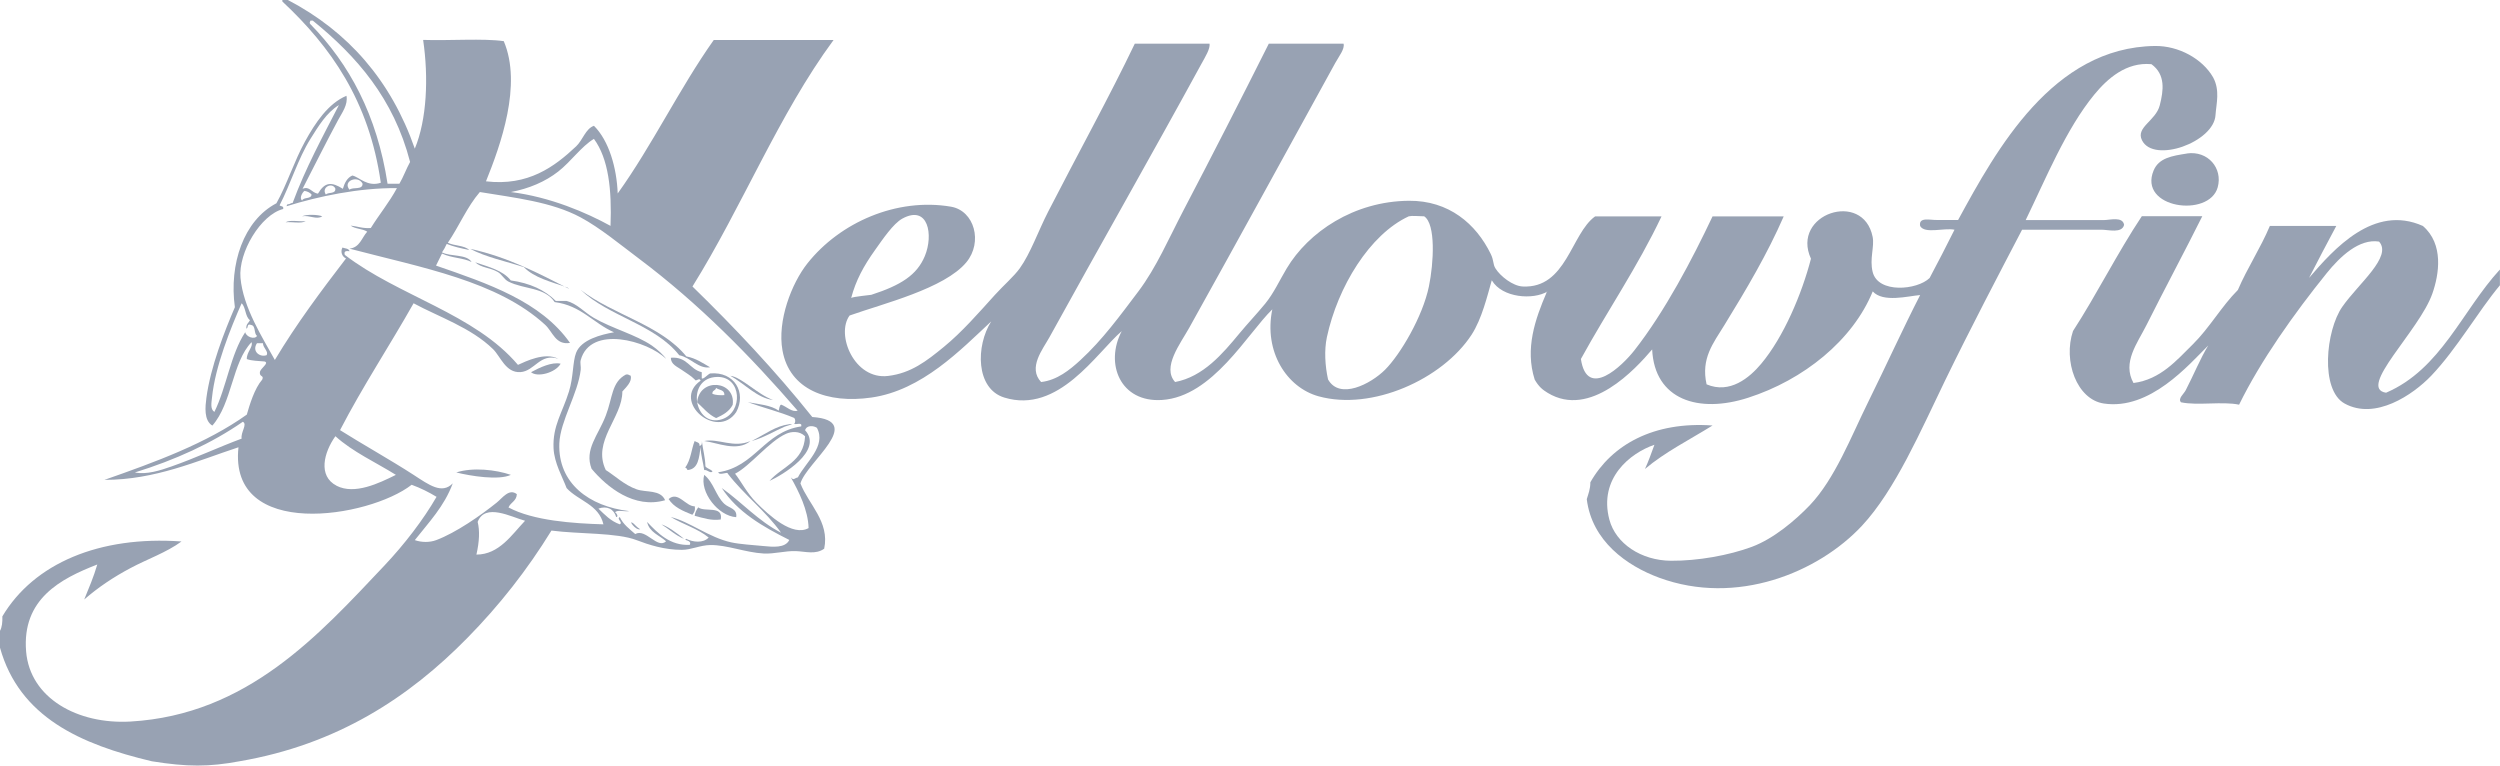 <svg xmlns="http://www.w3.org/2000/svg" width="209" height="64" viewBox="0 0 209 64" fill="none"><path fill-rule="evenodd" clip-rule="evenodd" d="M124.711 23.436C124.338 24.742 123.883 26.66 123.026 27.981C120.594 31.713 114.688 34.362 110.233 33.131C107.581 32.399 105.632 29.406 106.365 25.861C104.277 27.891 101.375 33.161 97.147 33.437C93.66 33.668 92.341 30.407 93.777 27.682C91.674 29.488 88.494 34.638 83.959 33.235C81.556 32.496 81.57 28.906 82.867 26.869C80.31 29.25 77.079 32.631 72.851 33.235C69.166 33.765 66.001 32.578 65.415 29.294C64.968 26.817 66.177 23.689 67.496 22.025C70.221 18.584 74.976 16.509 79.497 17.278C81.468 17.614 82.179 20.249 80.787 21.928C78.955 24.13 73.848 25.376 71.027 26.376C69.855 27.966 71.415 31.772 74.243 31.429C76.163 31.198 77.453 30.19 78.903 29.003C80.442 27.742 81.798 26.175 83.168 24.66C83.908 23.846 84.772 23.1 85.249 22.436C86.157 21.174 86.794 19.316 87.63 17.689C89.967 13.128 92.803 7.979 94.869 3.65H101.119C101.185 4.075 100.76 4.754 100.423 5.366C96.364 12.807 91.916 20.599 87.732 28.197C87.175 29.205 85.915 30.742 87.036 31.937C88.37 31.787 89.432 30.922 90.311 30.116C92.18 28.399 93.645 26.376 95.169 24.361C96.671 22.368 97.719 19.92 98.935 17.592C101.36 12.957 103.786 8.21 106.072 3.65H112.321C112.439 4.09 111.94 4.695 111.625 5.269C107.618 12.554 103.595 19.905 99.426 27.391C98.671 28.75 97.126 30.712 98.239 31.937C100.598 31.489 102.218 29.563 103.595 27.899C104.32 27.026 105.068 26.242 105.779 25.376C106.504 24.48 106.958 23.458 107.566 22.443C109.383 19.398 113.186 16.823 117.78 16.785C121.128 16.756 123.4 18.719 124.623 21.226C124.902 21.794 124.792 22.07 125.019 22.436C125.422 23.092 126.477 23.913 127.298 23.951C130.961 24.13 131.335 19.532 133.35 18.092H138.903C136.903 22.316 134.368 25.996 132.163 30.011C132.676 33.444 135.628 30.571 136.625 29.302C139.197 26.025 141.475 21.667 143.168 18.092H149.117C147.762 21.204 146.003 24.182 144.157 27.182C143.226 28.697 142.186 29.966 142.67 32.131C144.611 32.959 146.26 31.578 147.234 30.414C149.117 28.168 150.634 24.57 151.396 21.629C149.689 17.898 155.77 15.853 156.554 19.808C156.715 20.637 156.283 21.629 156.554 22.734C157.001 24.555 160.276 24.257 161.316 23.241C162.02 21.905 162.723 20.57 163.397 19.204C162.518 19.025 160.914 19.577 160.525 18.898C160.371 18.114 161.353 18.405 161.91 18.39C162.547 18.383 163.236 18.398 163.698 18.39C166.892 12.524 171.603 3.948 180.161 3.844C182.132 3.821 184.125 4.911 185.019 6.471C185.605 7.561 185.283 8.658 185.217 9.606C185.107 11.882 180.044 13.696 179.07 11.725C178.527 10.636 180.227 10.106 180.557 8.8C180.872 7.561 181.055 6.24 179.861 5.366C177.758 5.165 176.183 6.575 175.098 7.889C172.702 10.8 171.01 14.987 169.347 18.398H175.89C176.388 18.398 177.465 18.077 177.575 18.801C177.392 19.532 176.271 19.204 175.692 19.204H169.046C167.149 22.838 164.738 27.429 162.599 31.832C160.591 35.967 158.444 40.968 155.66 43.953C152.004 47.871 145.175 50.678 138.706 48.297C135.995 47.297 133.086 45.237 132.654 41.729C132.786 41.288 132.954 40.893 132.954 40.318C134.749 37.161 138.266 35.221 143.168 35.571C141.263 36.758 139.197 37.788 137.519 39.206C137.819 38.564 138.054 37.87 138.31 37.183C136.295 37.87 133.628 39.982 134.544 43.445C135.072 45.431 137.189 46.864 139.702 46.879C141.93 46.894 144.531 46.431 146.458 45.714C148.297 45.028 150.114 43.475 151.301 42.236C153.403 40.027 154.759 36.482 156.158 33.653C157.741 30.444 159.111 27.414 160.525 24.667C159.514 24.749 157.426 25.324 156.561 24.361C154.891 28.459 150.766 31.765 146.15 33.25C141.995 34.594 138.317 33.422 138.12 29.212C136.727 30.847 132.947 34.997 129.393 32.847C128.968 32.586 128.653 32.347 128.301 31.735C127.474 29.138 128.345 26.675 129.291 24.465C129.269 24.376 129.327 24.369 129.386 24.361C128.162 25.1 125.59 24.898 124.726 23.451L124.711 23.436ZM72.844 24.645C75.313 23.846 76.654 22.995 77.314 21.413C78.053 19.644 77.607 17.084 75.43 18.278C74.676 18.696 73.804 19.987 73.152 20.905C72.199 22.241 71.547 23.443 71.159 24.906C71.364 24.794 72.763 24.667 72.851 24.645H72.844ZM110.929 28.182C110.695 29.272 110.775 30.593 111.025 31.72C111.999 33.452 114.593 32.101 115.787 30.914C117.055 29.653 118.938 26.473 119.458 23.943C119.861 21.988 120.044 18.733 119.062 18.084C118.498 18.077 118.08 18.017 117.773 18.084C114.498 19.599 111.831 23.988 110.929 28.182Z" fill="#98A2B3"></path><path fill-rule="evenodd" clip-rule="evenodd" d="M182.821 12.83C184.587 12.576 185.84 14.069 185.4 15.659C184.682 18.241 178.725 17.413 180.044 14.248C180.484 13.203 181.575 13.031 182.821 12.837V12.83Z" fill="#98A2B3"></path><path fill-rule="evenodd" clip-rule="evenodd" d="M26.941 18.084C26.465 18.398 25.871 17.965 25.256 18.084C25.6 17.905 26.589 17.935 26.941 18.084Z" fill="#98A2B3"></path><path fill-rule="evenodd" clip-rule="evenodd" d="M209 23.839C207.161 26.04 205.373 29.19 203.248 31.414C201.71 33.019 198.566 35.146 196.009 33.735C193.951 32.601 194.434 27.63 195.812 25.652C197.16 23.712 200.025 21.458 198.889 20.196C197.218 19.935 195.621 21.465 194.522 22.824C191.782 26.22 188.99 30.153 187.188 33.832C185.796 33.534 183.722 33.929 182.33 33.631C182.052 33.317 182.557 32.952 182.726 32.623C183.378 31.369 183.949 29.959 184.609 28.884C182.989 30.489 179.744 34.31 175.882 33.735C173.618 33.399 172.461 30.175 173.303 27.675C175.311 24.57 177.011 21.152 179.055 18.077H184.111C182.711 20.89 180.945 24.182 179.451 27.167C178.681 28.705 177.406 30.295 178.359 32.019C180.63 31.728 181.986 30.093 183.319 28.787C184.719 27.406 185.708 25.622 187.085 24.242C187.891 22.368 188.968 20.771 189.76 18.89H195.313C194.544 20.331 193.782 21.771 193.035 23.234C195.116 20.808 198.457 17.054 202.552 18.89C204.311 20.405 203.915 22.928 203.344 24.548C202.252 27.66 197.028 32.459 199.475 32.832C204.076 30.854 205.827 25.973 208.993 22.532V23.846L209 23.839Z" fill="#98A2B3"></path><path fill-rule="evenodd" clip-rule="evenodd" d="M23.871 18.584C24.237 18.353 25.029 18.547 25.556 18.487C25.19 18.719 24.399 18.524 23.871 18.584Z" fill="#98A2B3"></path><path fill-rule="evenodd" clip-rule="evenodd" d="M58.571 31.817C58.454 31.511 58.19 31.966 58.073 31.72C57.758 31.399 57.355 31.183 56.981 30.914C56.652 30.675 56.066 30.466 56.087 29.907C57.458 29.794 57.641 30.877 58.666 31.116V31.623C58.776 31.757 59.15 31.317 59.363 31.22C61.407 31.034 62.425 32.84 61.546 34.452C59.949 36.825 56.095 33.556 58.571 31.825V31.817ZM60.359 35.049C62.139 34.474 62.037 31.474 59.963 31.511C57.289 31.563 58.007 35.803 60.359 35.049Z" fill="#98A2B3"></path><path fill-rule="evenodd" clip-rule="evenodd" d="M46.87 30.407C46.438 31.168 44.929 31.571 44.394 31.116C45.119 30.72 46.152 30.235 46.87 30.407Z" fill="#98A2B3"></path><path fill-rule="evenodd" clip-rule="evenodd" d="M52.724 31.414C52.864 31.907 52.336 32.377 52.028 32.728C52.043 34.914 49.479 36.877 50.644 39.296C51.398 39.766 52.197 40.55 53.223 40.908C54.021 41.191 55.208 40.908 55.604 41.818C53.025 42.565 50.746 40.729 49.457 39.191C48.834 37.572 49.999 36.422 50.644 34.743C51.222 33.243 51.12 31.944 52.329 31.31C52.534 31.265 52.593 31.377 52.724 31.407V31.414Z" fill="#98A2B3"></path><path fill-rule="evenodd" clip-rule="evenodd" d="M58.278 33.638C58.469 31.519 61.531 31.81 61.253 33.84C60.974 34.4 60.44 34.691 59.868 34.952C59.209 34.646 58.791 34.093 58.278 33.638ZM59.568 32.929C59.831 33.034 60.176 33.049 60.557 33.034C60.586 32.563 60.103 32.623 59.861 32.429C59.831 32.668 59.517 32.616 59.56 32.937L59.568 32.929Z" fill="#98A2B3"></path><path fill-rule="evenodd" clip-rule="evenodd" d="M58.08 36.87C58.227 36.989 58.52 36.959 58.476 37.273C58.652 37.251 58.703 37.101 58.674 36.87C58.762 37.594 58.952 38.206 58.974 38.99C59.121 39.176 59.399 39.228 59.568 39.393C59.436 39.646 59.128 39.243 58.872 39.296C58.784 38.639 58.593 38.094 58.571 37.377C58.439 38.251 58.395 39.221 57.48 39.296C57.436 39.206 57.392 39.117 57.282 39.094C57.765 38.437 57.802 37.527 58.073 36.87H58.08Z" fill="#98A2B3"></path><path fill-rule="evenodd" clip-rule="evenodd" d="M42.709 39.699C41.69 40.176 39.346 39.796 38.144 39.497C39.521 39.049 41.456 39.266 42.709 39.699Z" fill="#98A2B3"></path><path fill-rule="evenodd" clip-rule="evenodd" d="M58.872 39.699C59.678 40.348 59.831 41.445 60.557 42.124C60.931 42.475 61.663 42.505 61.546 43.236C60.037 43.139 58.469 41.132 58.872 39.699Z" fill="#98A2B3"></path><path fill-rule="evenodd" clip-rule="evenodd" d="M58.08 42.326C58.146 42.691 58.014 42.863 57.883 43.035C57.099 42.721 56.322 42.401 55.897 41.721C56.674 41.02 57.34 42.356 58.08 42.326Z" fill="#98A2B3"></path><path fill-rule="evenodd" clip-rule="evenodd" d="M60.257 43.43C59.436 43.542 58.835 43.311 58.073 43.124C58.11 42.826 58.234 42.609 58.373 42.415C58.916 42.841 60.469 42.229 60.257 43.423V43.43Z" fill="#98A2B3"></path><path fill-rule="evenodd" clip-rule="evenodd" d="M23.571 0H24.069C29.088 2.627 32.685 6.71 34.678 12.427C35.689 9.994 35.836 6.478 35.374 3.336C37.558 3.411 40.415 3.194 42.115 3.441C43.668 7.09 41.851 12.128 40.628 15.159C44.152 15.576 46.357 13.942 48.167 12.233C48.731 11.695 48.951 10.762 49.654 10.516C50.915 11.77 51.559 14.039 51.64 16.174C54.541 12.128 56.791 7.411 59.67 3.344H69.686C65.107 9.553 62.037 17.3 57.89 23.951C61.422 27.391 64.806 30.981 67.906 34.862C72.412 35.176 67.415 38.639 66.917 40.415C67.583 42.154 69.379 43.617 68.902 45.871C68.184 46.386 67.349 46.102 66.521 46.072C65.642 46.043 64.733 46.319 63.847 46.274C62.323 46.192 60.791 45.55 59.385 45.565C58.513 45.58 57.787 45.968 57.003 45.968C55.538 45.968 54.234 45.543 53.237 45.162C51.567 44.513 48.423 44.662 46.101 44.356C44.071 47.655 41.734 50.625 39.06 53.342C34.209 58.283 28.223 62.239 20.024 63.642C17.475 64.119 15.65 64.119 12.69 63.642C6.741 62.231 1.627 59.962 0 54.148V52.737C0.169 52.439 0.212 52.006 0.198 51.528C2.836 47.095 8.323 44.774 15.174 45.267C13.899 46.199 12.316 46.737 10.91 47.491C9.474 48.252 8.199 49.11 7.041 50.118C7.429 49.162 7.832 48.23 8.133 47.192C5.07 48.379 1.824 50.073 2.183 54.462C2.506 58.365 6.484 60.574 10.91 60.321C20.691 59.753 26.677 53.058 32.129 47.289C33.828 45.49 35.396 43.438 36.495 41.535C35.851 41.147 35.169 40.803 34.414 40.527C30.846 43.304 19.094 45.207 19.936 37.392C16.485 38.527 12.969 40.124 8.734 40.117C13.013 38.616 17.247 37.072 20.633 34.661C20.874 33.825 21.277 32.474 21.922 31.735C22.091 31.354 21.695 31.541 21.724 31.131C21.746 30.787 22.552 30.354 22.12 30.22C21.607 30.168 21.043 30.175 20.633 30.018C20.611 29.429 21.182 29.003 21.028 28.608C19.409 30.28 19.409 33.698 17.753 35.579C17.028 35.146 17.16 33.989 17.255 33.258C17.599 30.675 18.764 27.712 19.636 25.682C19.138 22.077 20.369 18.427 23.109 16.994C23.988 15.42 24.596 13.472 25.49 11.845C26.362 10.255 27.447 8.643 28.963 8.008C29.11 8.747 28.59 9.434 28.267 10.031C27.285 11.845 26.274 13.89 25.293 15.785C25.893 15.532 26.032 16.114 26.582 16.189C27.154 15.211 27.71 15.181 28.663 15.785C28.809 15.293 29.015 14.867 29.454 14.673C30.033 14.793 30.707 15.659 31.835 15.278C30.868 8.434 27.622 3.874 23.607 0.127C23.593 0.112 23.622 0.045 23.607 0.022L23.571 0ZM24.069 17.069C24.259 17.091 24.289 16.957 24.465 16.965C25.549 14.031 26.97 11.442 28.333 8.785C27.3 9.404 26.604 10.576 25.952 11.613C24.912 13.278 24.296 15.375 23.373 17.166C23.468 17.271 23.739 17.196 23.673 17.472C21.79 17.95 19.915 21.114 20.105 23.227C20.325 25.704 21.937 28.205 22.977 30.093C24.78 27.078 26.838 24.331 28.927 21.607C28.612 21.465 28.436 21.07 28.626 20.696C28.846 20.779 29.161 20.756 29.22 21.002C28.963 20.973 28.721 20.965 28.824 21.308C33.286 24.742 39.675 26.22 43.302 30.504C43.917 30.227 45.551 29.406 46.672 29.996C45.156 29.481 44.694 31.041 43.5 31.108C42.276 31.183 41.844 29.802 41.221 29.19C39.375 27.384 36.664 26.488 34.576 25.354C32.561 28.921 30.333 32.28 28.428 35.959C30.136 37.042 32.678 38.467 34.576 39.699C35.873 40.542 36.942 41.341 37.851 40.408C37.14 42.341 35.836 43.677 34.678 45.154C35.257 45.356 35.924 45.356 36.466 45.154C38.122 44.535 40.203 43.08 41.522 42.02C41.998 41.639 42.562 40.803 43.207 41.311C43.185 41.893 42.687 41.99 42.511 42.423C44.592 43.535 47.911 43.759 50.446 43.834C50.065 42.169 48.343 41.871 47.368 40.803C47.031 39.893 46.335 38.721 46.277 37.474C46.189 35.594 47.017 34.504 47.566 32.728C47.947 31.511 47.867 30.257 48.16 29.496C48.585 28.384 50.277 27.966 51.332 27.779C49.596 27.018 48.577 25.533 46.372 25.257C45.529 23.988 43.808 24.204 42.503 23.54C42.137 23.354 41.947 22.921 41.609 22.734C40.943 22.353 40.247 22.406 39.727 21.928C40.84 22.309 42.042 22.6 42.701 23.443C44.298 23.667 45.551 24.242 46.467 25.16H47.361C48.226 25.369 48.834 26.1 49.64 26.57C51.157 27.458 53.157 27.973 54.498 28.891C54.959 29.205 55.509 29.72 55.684 30.003C54.153 28.488 49.361 27.137 48.548 30.101C48.482 30.332 48.577 30.645 48.548 30.907C48.321 32.922 46.834 35.183 46.76 37.072C46.636 40.4 49.252 42.341 52.607 42.729C52.241 42.796 51.618 42.594 51.42 42.826C51.508 42.856 51.75 43.199 51.516 43.229C51.318 42.535 50.731 42.266 50.028 42.52C50.556 43.027 51.054 43.565 51.816 43.834C52.109 43.662 51.508 43.378 51.816 43.229C52.102 43.848 52.629 44.222 53.105 44.647C53.977 44.139 54.959 45.938 55.684 45.252C55.128 44.744 54.292 44.513 54.095 43.632C55.003 44.587 56.029 45.632 57.663 45.55C57.875 45.125 57.084 45.214 57.362 45.043C57.934 45.334 58.798 45.423 59.245 44.938C58.352 44.199 57.091 43.834 56.073 43.221C57.663 43.61 59.26 44.931 61.128 45.341C61.883 45.505 62.931 45.558 63.803 45.647C64.579 45.722 65.649 45.841 65.986 45.14C63.773 44.028 61.656 42.818 60.337 40.796C62.03 41.997 63.385 43.55 65.297 44.535C63.993 42.699 62.198 41.363 60.835 39.587C60.865 39.4 60.139 39.796 60.044 39.482C63.158 39.012 63.869 36.109 66.983 35.646C67.078 35.28 66.594 35.504 66.389 35.444C66.514 35.31 66.514 35.071 66.389 34.937C65.18 34.422 63.788 34.086 62.52 33.623C63.444 33.795 64.462 33.87 65.1 34.332C65.151 34.153 65.151 33.914 65.297 33.825C65.766 33.989 66.206 34.489 66.682 34.332C62.733 29.765 58.439 25.391 53.398 21.607C51.845 20.443 50.167 19.047 48.541 18.174C46.116 16.868 43.002 16.532 40.115 16.054C39.045 17.293 38.371 18.928 37.441 20.293C37.968 20.562 38.818 20.502 39.228 20.898C38.562 20.764 37.909 20.622 37.345 20.39C37.235 20.644 37.103 20.883 36.95 21.099C37.675 21.473 39.008 21.226 39.426 21.905C38.73 21.547 37.792 21.592 36.95 21.197C36.788 21.532 36.62 21.868 36.451 22.204C40.818 23.712 45.214 25.197 47.654 28.668C46.438 28.862 46.225 27.757 45.573 27.152C41.58 23.488 35.279 22.383 29.212 20.786C30.084 20.696 30.238 19.875 30.7 19.368C30.326 19.114 29.667 19.144 29.315 18.86C29.879 18.92 30.326 19.114 31 19.062C31.703 17.927 32.539 16.927 33.184 15.726C29.982 15.703 26.648 16.405 23.959 17.241C23.959 17.144 24.04 17.121 24.062 17.039L24.069 17.069ZM25.952 2.023C29.205 5.344 31.52 9.621 32.4 15.36H33.389C33.726 14.793 33.96 14.121 34.283 13.539C32.913 8.232 29.813 4.695 26.15 1.724H25.952C25.915 1.866 25.835 1.896 25.952 2.03V2.023ZM49.647 11.613C48.592 12.248 47.749 13.494 46.672 14.338C45.588 15.188 44.218 15.771 42.709 16.054C45.998 16.465 49.032 17.778 51.039 18.883C51.157 15.867 50.871 13.263 49.654 11.613H49.647ZM29.22 15.86C29.498 15.606 30.326 15.912 30.311 15.352C29.923 14.606 28.604 15.136 29.22 15.86ZM27.241 16.263C27.454 16.039 28.084 16.248 28.033 15.756C27.762 15.203 26.838 15.659 27.241 16.263ZM25.256 16.771C25.366 16.45 26.018 16.674 26.047 16.263C25.908 16.099 25.703 16.002 25.454 15.957C25.293 16.069 24.992 16.562 25.256 16.763V16.771ZM20.896 26.764C20.486 26.473 20.559 25.69 20.2 25.354C19.284 27.436 17.988 30.623 17.724 33.228C17.68 33.668 17.563 34.206 17.922 34.437C18.94 32.377 19.277 29.623 20.501 27.772C20.574 28.16 21.292 28.421 21.49 28.078C21.204 27.891 21.402 27.227 20.992 27.167C20.603 27.011 20.786 27.429 20.596 27.473C20.552 27.093 20.794 26.996 20.896 26.764ZM22.281 29.698C22.486 29.392 21.988 29.1 21.981 28.69H21.483C21.036 29.362 21.702 29.884 22.274 29.698H22.281ZM11.276 39.497C12.251 39.699 13.408 39.325 14.353 38.99C16.332 38.295 18.347 37.355 20.2 36.669C20.112 36.124 20.706 35.474 20.303 35.258C17.687 37.072 14.646 38.452 11.276 39.497ZM67.298 36.467C66.836 36.012 66.162 36.064 65.715 36.265C64.301 36.892 62.704 38.967 61.451 39.602C61.927 40.191 62.447 41.236 63.239 42.027C64.286 43.08 66.264 44.893 67.598 44.147C67.561 42.654 66.777 41.087 66.111 39.908C66.382 40.191 66.36 39.99 66.704 39.908C67.349 38.646 69.107 37.295 68.294 35.765C68.016 35.579 67.444 35.519 67.305 35.967C68.866 37.684 65.363 39.736 64.33 40.206C65.363 39.005 67.202 38.616 67.305 36.467H67.298ZM28.135 40.609C29.645 41.385 31.681 40.4 33.096 39.699C31.396 38.639 29.491 37.781 28.04 36.467C27.08 37.81 26.553 39.796 28.143 40.609H28.135ZM39.932 43.632C40.115 44.349 40.078 45.267 39.829 46.364C41.734 46.364 42.797 44.684 43.895 43.535C42.738 43.221 40.547 42.02 39.932 43.632Z" fill="#98A2B3"></path><path fill-rule="evenodd" clip-rule="evenodd" d="M39.338 20.808C42.489 21.503 45.009 22.846 47.566 24.145C47.478 24.167 47.471 24.107 47.464 24.048C46.013 23.54 44.672 23.227 43.793 22.331C42.291 21.846 40.642 21.503 39.331 20.816L39.338 20.808Z" fill="#98A2B3"></path><path fill-rule="evenodd" clip-rule="evenodd" d="M48.555 24.242C51.266 26.331 55.223 27.152 57.377 29.794C58.183 29.951 58.747 30.354 59.363 30.705C58.403 30.869 57.729 29.877 56.783 29.698C54.776 27.13 50.9 26.466 48.555 24.242Z" fill="#98A2B3"></path><path fill-rule="evenodd" clip-rule="evenodd" d="M64.623 33.437C63.312 33.288 62.213 32.056 61.055 31.414C62 31.534 63.341 32.981 64.623 33.437Z" fill="#98A2B3"></path><path fill-rule="evenodd" clip-rule="evenodd" d="M62.836 36.87C64.022 36.273 64.821 35.616 66.008 35.459C66.602 35.377 65.627 35.653 65.612 35.661C64.719 36.049 63.854 36.594 62.836 36.87Z" fill="#98A2B3"></path><path fill-rule="evenodd" clip-rule="evenodd" d="M62.74 36.87C61.605 37.81 59.941 36.989 58.872 36.87C60.081 36.631 61.319 37.489 62.74 36.87Z" fill="#98A2B3"></path><path fill-rule="evenodd" clip-rule="evenodd" d="M53.516 44.244C53.127 44.363 52.475 43.408 52.922 43.736C53.076 43.848 53.179 44.035 53.516 44.244Z" fill="#98A2B3"></path><path fill-rule="evenodd" clip-rule="evenodd" d="M55.303 43.841C55.794 43.983 56.659 44.61 57.187 45.05C56.454 44.752 55.941 44.236 55.303 43.841Z" fill="#98A2B3"></path></svg>